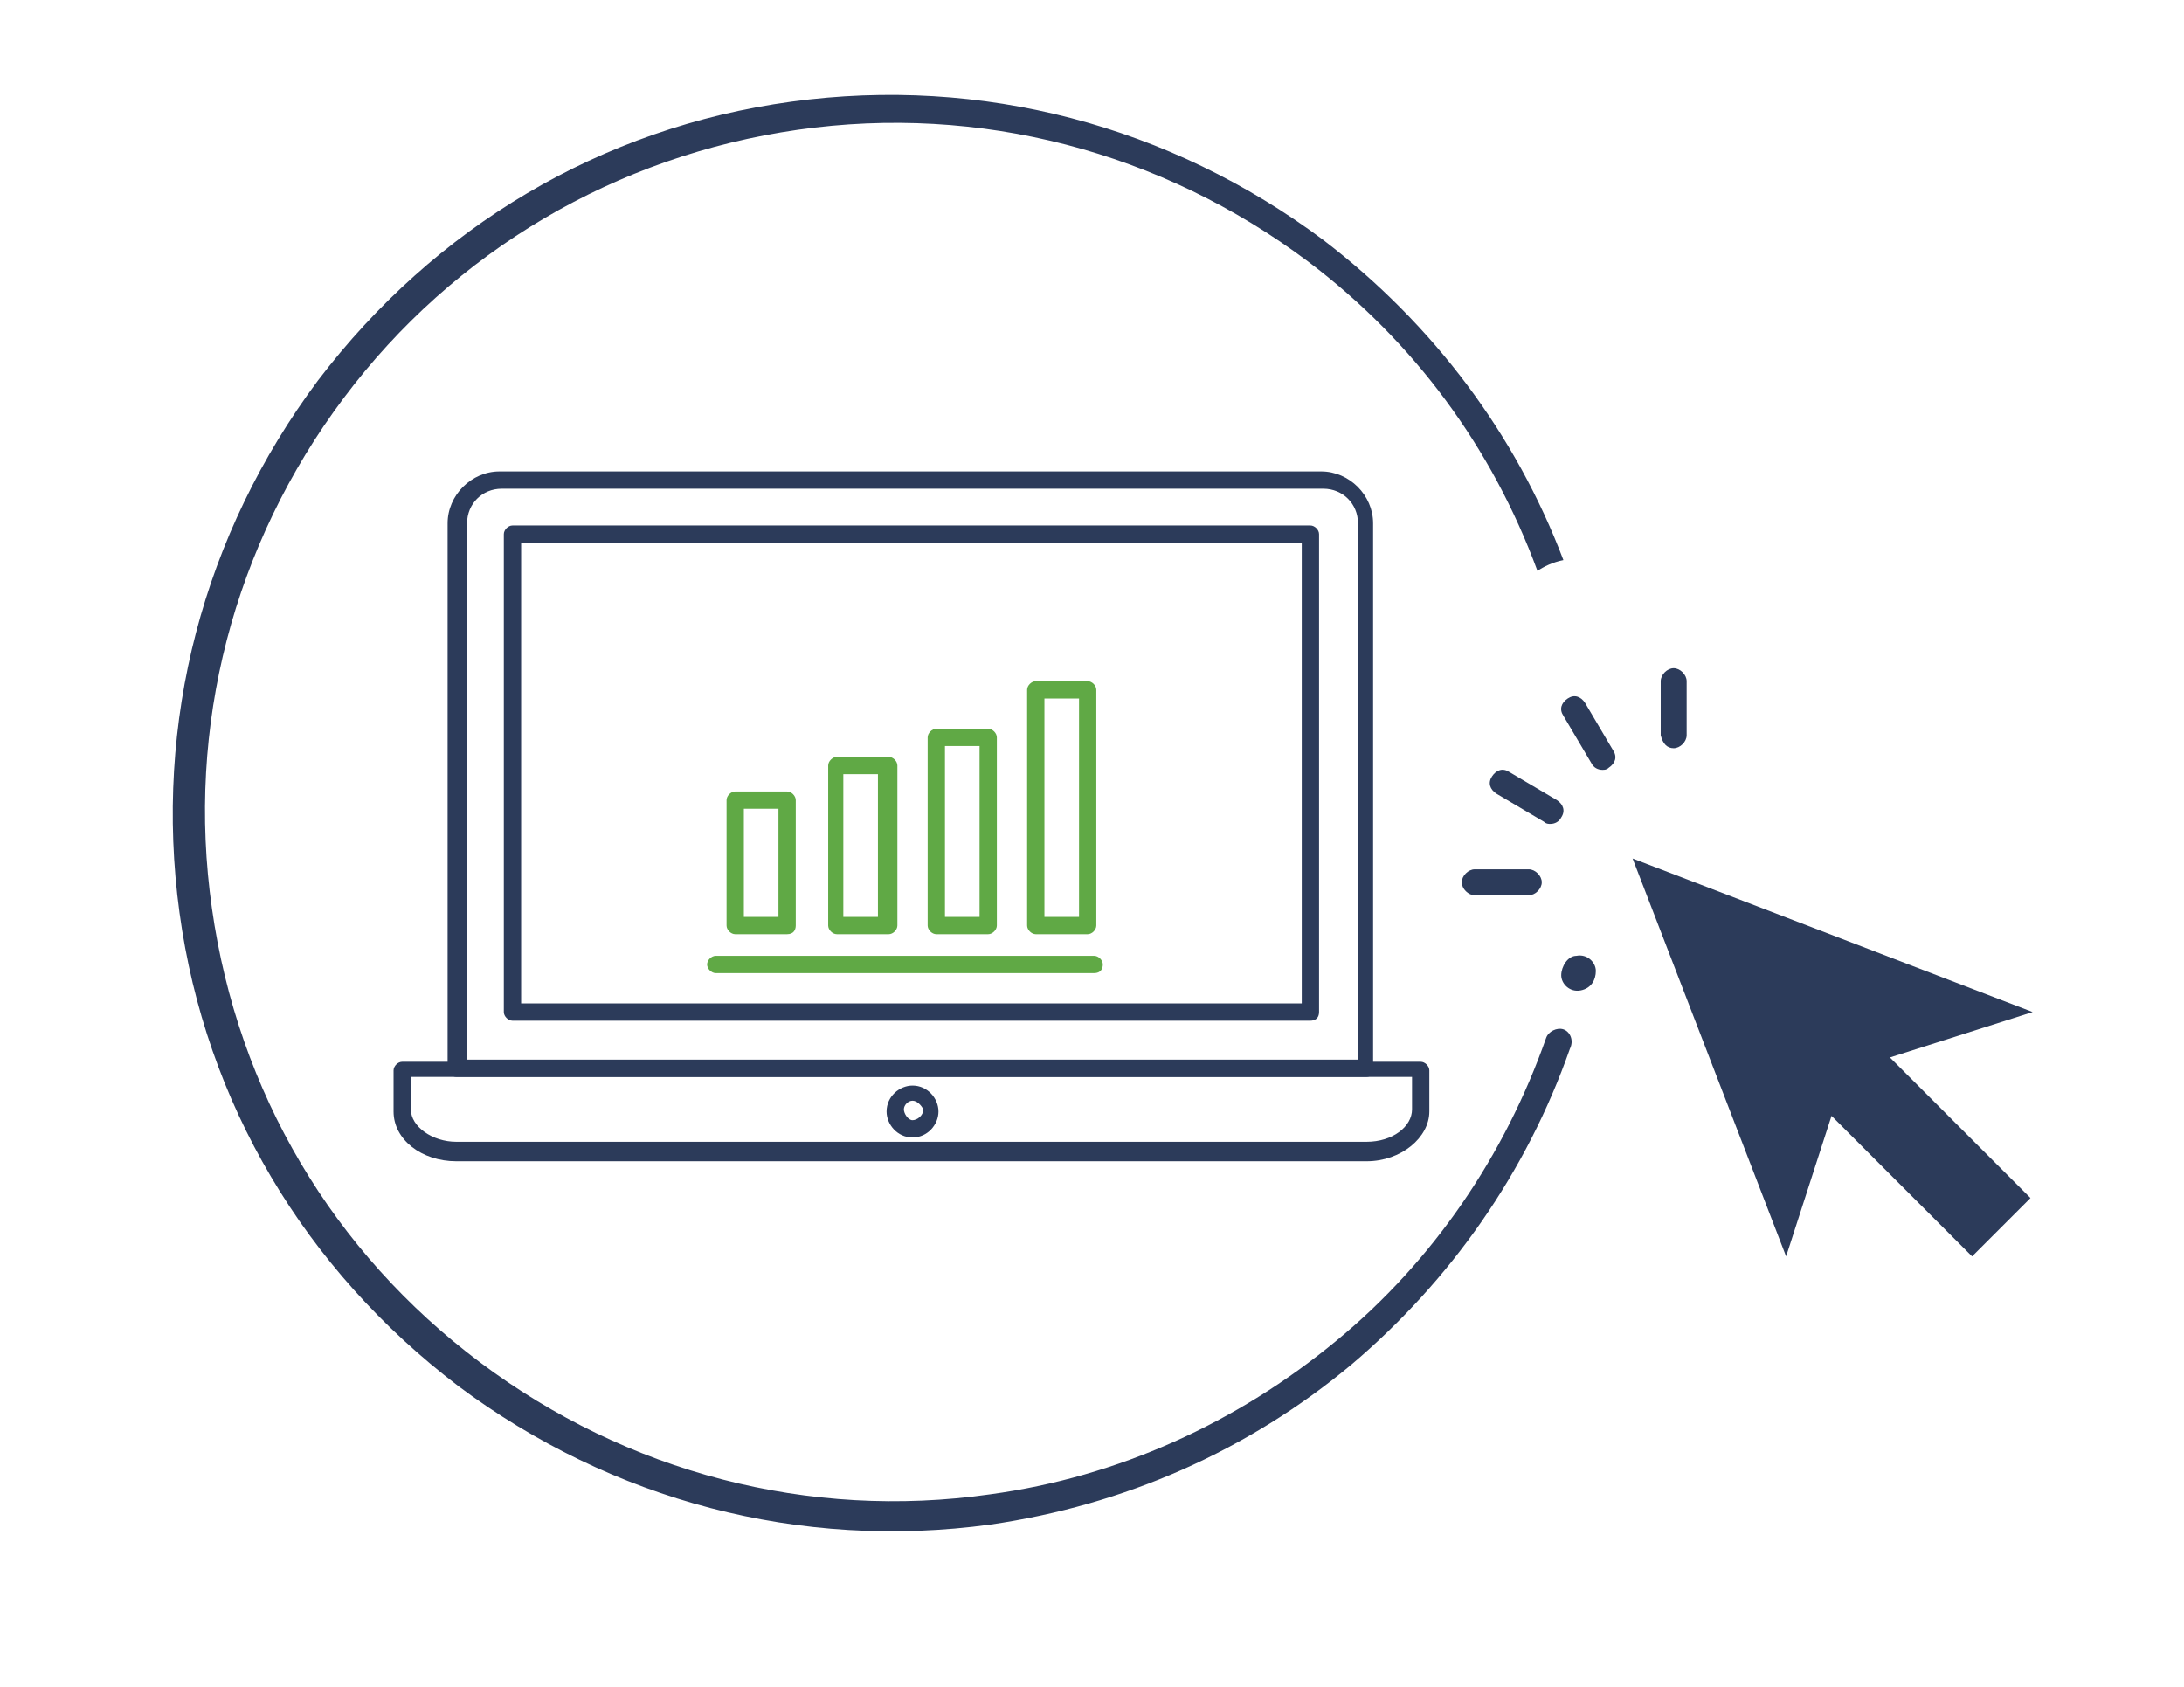 <?xml version="1.0" encoding="utf-8"?>
<!-- Generator: Adobe Illustrator 24.1.2, SVG Export Plug-In . SVG Version: 6.00 Build 0)  -->
<svg version="1.1" id="Capa_1" xmlns="http://www.w3.org/2000/svg" xmlns:xlink="http://www.w3.org/1999/xlink" x="0px" y="0px"
	 viewBox="0 0 101 78" style="enable-background:new 0 0 101 78;" xml:space="preserve">
<style type="text/css">
	.st0{fill:#F2F2F2;}
	.st1{fill:none;stroke:#000000;stroke-width:2;stroke-miterlimit:10;}
	.st2{fill:#FFFFFF;}
	.st3{fill:none;stroke:url(#SVGID_1_);stroke-miterlimit:10;}
	.st4{fill:none;stroke:url(#SVGID_2_);stroke-miterlimit:10;}
	.st5{fill:#27348B;}
	.st6{fill:#5FAA44;}
	.st7{fill:url(#SVGID_3_);}
	.st8{fill:url(#SVGID_4_);}
	.st9{fill:url(#SVGID_5_);}
	.st10{fill:url(#SVGID_6_);}
	.st11{fill:url(#SVGID_7_);}
	.st12{fill:url(#SVGID_8_);}
	.st13{fill:url(#SVGID_9_);}
	.st14{fill:url(#SVGID_10_);}
	.st15{fill:url(#SVGID_11_);}
	.st16{fill:url(#SVGID_12_);}
	.st17{fill:url(#SVGID_13_);}
	.st18{fill:url(#SVGID_14_);}
	.st19{fill:url(#SVGID_15_);}
	.st20{fill:url(#SVGID_16_);}
	.st21{fill:url(#SVGID_17_);}
	.st22{fill:url(#SVGID_18_);}
	.st23{fill:url(#SVGID_19_);}
	.st24{fill:url(#SVGID_20_);}
	.st25{fill:url(#SVGID_21_);}
	.st26{fill:url(#SVGID_22_);}
	.st27{fill:url(#SVGID_23_);}
	.st28{fill:url(#SVGID_24_);}
	.st29{fill:url(#SVGID_25_);}
	.st30{fill:#442680;}
	.st31{fill:none;stroke:#5FA744;stroke-width:7;stroke-linecap:round;stroke-miterlimit:10;}
	.st32{fill:#5FA744;}
	.st33{fill:#2C3B5A;}
	.st34{fill:url(#SVGID_26_);}
	.st35{fill:#BDD0FB;}
	.st36{opacity:0.62;fill:#FFFFFF;}
	.st37{fill:#DCE5FE;}
	.st38{fill:url(#SVGID_27_);}
	.st39{fill:url(#SVGID_28_);}
	.st40{fill:url(#SVGID_29_);}
	.st41{fill:#91B3FA;}
	.st42{fill:url(#SVGID_30_);}
	.st43{fill:#4B8234;}
	.st44{opacity:0.74;}
	.st45{opacity:0.65;}
	.st46{opacity:0.78;}
	.st47{fill:url(#SVGID_31_);}
	.st48{fill:url(#SVGID_32_);}
	.st49{fill:url(#SVGID_33_);}
	.st50{fill:url(#SVGID_34_);}
	.st51{fill:url(#SVGID_35_);}
	.st52{fill:url(#SVGID_36_);}
	.st53{fill:url(#SVGID_37_);}
	.st54{fill:url(#SVGID_38_);}
	.st55{fill:url(#SVGID_39_);}
	.st56{fill:url(#SVGID_40_);}
	.st57{fill:url(#SVGID_41_);}
	.st58{fill:url(#SVGID_42_);}
	.st59{fill:url(#SVGID_43_);}
	.st60{fill:url(#SVGID_44_);}
	.st61{fill:#F0F0F0;}
	.st62{clip-path:url(#SVGID_46_);}
	.st63{opacity:0.67;fill:#FFFFFF;}
	.st64{fill:url(#SVGID_47_);}
	.st65{fill:url(#SVGID_48_);}
	.st66{fill:url(#SVGID_49_);}
	.st67{fill:url(#SVGID_50_);}
	.st68{fill:url(#SVGID_51_);}
	.st69{fill:url(#SVGID_52_);}
	.st70{fill:url(#SVGID_53_);}
	.st71{fill:url(#SVGID_54_);}
	.st72{fill:url(#SVGID_55_);}
	.st73{fill:url(#SVGID_56_);}
	.st74{fill:url(#SVGID_57_);}
	.st75{fill:url(#SVGID_58_);}
	.st76{fill:url(#SVGID_59_);}
	.st77{fill:url(#SVGID_60_);}
	.st78{opacity:0.81;}
	.st79{opacity:0.88;}
	.st80{opacity:0.8;}
	.st81{fill:url(#SVGID_61_);}
	.st82{fill:url(#SVGID_62_);}
	.st83{fill:url(#SVGID_63_);}
	.st84{fill:url(#SVGID_64_);}
	.st85{fill:url(#SVGID_65_);}
	.st86{fill:url(#SVGID_66_);}
	.st87{fill:url(#SVGID_67_);}
	.st88{fill:url(#SVGID_68_);}
	.st89{fill:url(#SVGID_69_);}
	.st90{fill:url(#SVGID_70_);}
	.st91{fill:url(#SVGID_71_);}
	.st92{fill:url(#SVGID_72_);}
	.st93{fill:url(#SVGID_73_);}
	.st94{fill:url(#SVGID_74_);}
	.st95{fill:url(#SVGID_75_);}
	.st96{fill:url(#SVGID_76_);}
	.st97{fill:url(#SVGID_77_);}
	.st98{fill:url(#SVGID_78_);}
	.st99{fill:url(#SVGID_79_);}
	.st100{fill:#7D97F4;}
	.st101{fill:url(#SVGID_80_);}
	.st102{fill:url(#SVGID_81_);}
	.st103{fill:url(#SVGID_82_);}
	.st104{fill:url(#SVGID_83_);}
	.st105{fill:url(#SVGID_84_);}
	.st106{fill:url(#SVGID_85_);}
	.st107{fill:url(#SVGID_86_);}
	.st108{fill:url(#SVGID_87_);}
	.st109{fill:url(#SVGID_88_);}
	.st110{fill:url(#SVGID_89_);}
	.st111{fill:url(#SVGID_90_);}
	.st112{fill:url(#SVGID_91_);}
	.st113{fill:url(#SVGID_92_);}
	.st114{fill:url(#SVGID_93_);}
	.st115{fill:url(#SVGID_94_);}
	.st116{fill:url(#SVGID_95_);}
	.st117{fill:url(#SVGID_96_);}
	.st118{fill:url(#SVGID_97_);}
	.st119{fill:url(#SVGID_98_);}
	.st120{fill:url(#SVGID_99_);}
	.st121{fill:url(#SVGID_100_);}
	.st122{fill:url(#SVGID_101_);}
	.st123{fill:url(#SVGID_102_);}
	.st124{fill:url(#SVGID_103_);}
	.st125{fill:url(#SVGID_104_);}
	.st126{fill:url(#SVGID_105_);}
	.st127{fill:url(#SVGID_106_);}
	.st128{fill:url(#SVGID_107_);}
	.st129{fill:url(#SVGID_108_);}
	.st130{fill:url(#SVGID_109_);}
	.st131{fill:url(#SVGID_110_);}
	.st132{fill:url(#SVGID_111_);}
	.st133{fill:url(#SVGID_112_);}
	.st134{fill:url(#SVGID_113_);}
	.st135{fill:url(#SVGID_114_);}
	.st136{fill:url(#SVGID_115_);}
	.st137{fill:url(#SVGID_116_);}
	.st138{fill:url(#SVGID_117_);}
	.st139{fill:url(#SVGID_118_);}
	.st140{fill:url(#SVGID_119_);}
	.st141{opacity:0.6;fill:#FFFFFF;}
	.st142{opacity:0.78;fill:#FFFFFF;}
	.st143{fill:url(#SVGID_120_);}
	.st144{fill:url(#SVGID_121_);}
	.st145{fill:url(#SVGID_122_);}
	.st146{fill:url(#SVGID_123_);}
	.st147{fill:url(#SVGID_124_);}
	.st148{fill:url(#SVGID_125_);}
	.st149{fill:url(#SVGID_126_);}
	.st150{fill:url(#SVGID_127_);}
	.st151{fill:url(#SVGID_128_);}
	.st152{fill:url(#SVGID_129_);}
	.st153{fill:url(#SVGID_130_);}
	.st154{fill:url(#SVGID_131_);}
	.st155{fill:url(#SVGID_132_);}
	.st156{fill:url(#SVGID_133_);}
	.st157{fill:url(#SVGID_134_);}
	.st158{fill:url(#SVGID_135_);}
	.st159{fill:url(#SVGID_136_);}
	.st160{fill:url(#SVGID_137_);}
	.st161{fill:url(#SVGID_138_);}
	.st162{fill:url(#SVGID_139_);}
	.st163{fill:url(#SVGID_140_);}
	.st164{fill:url(#SVGID_141_);}
	.st165{fill:url(#SVGID_142_);}
	.st166{fill:url(#SVGID_143_);}
	.st167{fill:url(#SVGID_144_);}
	.st168{fill:url(#SVGID_145_);}
	.st169{fill:url(#SVGID_146_);}
	.st170{fill:url(#SVGID_147_);}
	.st171{fill:url(#SVGID_148_);}
	.st172{fill:url(#SVGID_149_);}
	.st173{fill:url(#SVGID_150_);}
	.st174{fill:url(#SVGID_151_);}
	.st175{fill:url(#SVGID_152_);}
	.st176{fill:url(#SVGID_153_);}
	.st177{fill:url(#SVGID_154_);}
	.st178{fill:url(#SVGID_155_);}
	.st179{fill:url(#SVGID_156_);}
	.st180{fill:url(#SVGID_157_);}
	.st181{fill:url(#SVGID_158_);}
	.st182{fill:url(#SVGID_159_);}
	.st183{fill:url(#SVGID_160_);}
	.st184{fill:url(#SVGID_161_);}
	.st185{fill:url(#SVGID_162_);}
	.st186{fill:url(#SVGID_163_);}
	.st187{fill:url(#SVGID_164_);}
	.st188{fill:url(#SVGID_165_);}
	.st189{fill:url(#SVGID_166_);}
	.st190{fill:url(#SVGID_167_);}
	.st191{fill:url(#SVGID_168_);}
	.st192{fill:url(#SVGID_169_);}
	.st193{fill:url(#SVGID_170_);}
	.st194{fill:url(#SVGID_171_);}
	.st195{fill:url(#SVGID_172_);}
	.st196{fill:url(#SVGID_173_);}
	.st197{fill:url(#SVGID_174_);}
	.st198{fill:url(#SVGID_175_);}
	.st199{fill:url(#SVGID_176_);}
	.st200{fill:url(#SVGID_177_);}
	.st201{fill:url(#SVGID_178_);}
	.st202{fill:url(#SVGID_179_);}
	.st203{fill:url(#SVGID_180_);}
	.st204{fill:url(#SVGID_181_);}
	.st205{fill:url(#SVGID_182_);}
	.st206{fill:url(#SVGID_183_);}
	.st207{fill:url(#SVGID_184_);}
	.st208{fill:url(#SVGID_185_);}
	.st209{fill:url(#SVGID_186_);}
	.st210{fill:url(#SVGID_187_);}
	.st211{fill:url(#SVGID_188_);}
	.st212{fill:url(#SVGID_189_);}
	.st213{fill:url(#SVGID_190_);}
	.st214{fill:url(#SVGID_191_);}
	.st215{fill:url(#SVGID_192_);}
	.st216{opacity:0.87;fill:#FFFFFF;}
	.st217{fill:url(#SVGID_193_);}
	.st218{fill:url(#SVGID_194_);}
	.st219{fill:url(#SVGID_195_);}
	.st220{fill:url(#SVGID_196_);}
	.st221{fill:url(#SVGID_197_);}
	.st222{fill:url(#SVGID_198_);}
	.st223{fill:url(#SVGID_199_);}
	.st224{fill:url(#SVGID_200_);}
	.st225{fill:url(#SVGID_201_);}
	.st226{fill:url(#SVGID_202_);}
	.st227{fill:url(#SVGID_203_);}
	.st228{fill:url(#SVGID_204_);}
	.st229{fill:url(#SVGID_205_);}
	.st230{fill:url(#SVGID_206_);}
	.st231{fill:url(#SVGID_207_);}
	.st232{fill:url(#SVGID_208_);}
	.st233{fill:url(#SVGID_209_);}
	.st234{fill:url(#SVGID_210_);}
	.st235{fill:url(#SVGID_211_);}
	.st236{fill:url(#SVGID_212_);}
	.st237{fill:url(#SVGID_213_);}
	.st238{fill:url(#SVGID_214_);}
	.st239{fill:url(#SVGID_215_);}
	.st240{fill:url(#SVGID_216_);}
	.st241{fill:url(#SVGID_217_);}
	.st242{fill:url(#SVGID_218_);}
	.st243{fill:url(#SVGID_219_);}
	.st244{fill:url(#SVGID_220_);}
	.st245{fill:url(#SVGID_221_);}
	.st246{fill:url(#SVGID_222_);}
	.st247{fill:url(#SVGID_223_);}
	.st248{fill:url(#SVGID_224_);}
	.st249{fill:url(#SVGID_225_);}
	.st250{fill:url(#SVGID_226_);}
	.st251{fill:url(#SVGID_227_);}
	.st252{fill:url(#SVGID_228_);}
	.st253{fill:url(#SVGID_229_);}
	.st254{fill:url(#SVGID_230_);}
	.st255{fill:url(#SVGID_231_);}
	.st256{fill:url(#SVGID_232_);}
	.st257{fill:url(#SVGID_233_);}
	.st258{fill:url(#SVGID_234_);}
	.st259{fill:url(#SVGID_235_);}
	.st260{fill:url(#SVGID_236_);}
	.st261{fill:url(#SVGID_237_);}
	.st262{fill:url(#SVGID_238_);}
	.st263{fill:url(#SVGID_239_);}
	.st264{fill:url(#SVGID_240_);}
	.st265{fill:url(#SVGID_241_);}
	.st266{fill:url(#SVGID_242_);}
	.st267{fill:url(#SVGID_243_);}
	.st268{fill:url(#SVGID_244_);}
	.st269{fill:url(#SVGID_245_);}
	.st270{fill:url(#SVGID_246_);}
	.st271{fill:url(#SVGID_247_);}
	.st272{opacity:0.57;fill:#FFFFFF;}
	.st273{opacity:0.57;}
	.st274{fill:url(#SVGID_248_);}
	.st275{opacity:0.2;fill:#FFFFFF;}
	.st276{fill:url(#SVGID_249_);}
	.st277{fill:url(#SVGID_250_);}
	.st278{fill:url(#SVGID_251_);}
	.st279{fill:#60A945;}
	.st280{fill:url(#SVGID_252_);}
	.st281{fill:url(#SVGID_253_);}
	.st282{fill:url(#SVGID_254_);}
	.st283{fill:url(#SVGID_255_);}
	.st284{fill:url(#SVGID_256_);}
	.st285{fill:url(#SVGID_257_);}
	.st286{fill:url(#SVGID_258_);}
	.st287{opacity:0.63;fill:url(#SVGID_259_);}
	.st288{opacity:0.63;fill:url(#SVGID_260_);}
	.st289{opacity:0.63;fill:url(#SVGID_261_);}
	.st290{opacity:0.74;fill:#FFFFFF;}
	.st291{fill:url(#SVGID_262_);}
	.st292{fill:url(#SVGID_263_);}
	.st293{fill:url(#SVGID_264_);}
	.st294{fill:url(#SVGID_265_);}
	.st295{fill:url(#SVGID_266_);}
	.st296{fill:url(#SVGID_267_);}
	.st297{fill:url(#SVGID_268_);}
	.st298{fill:url(#SVGID_269_);}
	.st299{fill:url(#SVGID_270_);}
	.st300{fill:url(#SVGID_271_);}
	.st301{fill:url(#SVGID_272_);}
	.st302{fill:url(#SVGID_273_);}
	.st303{fill:url(#SVGID_274_);}
	.st304{fill:url(#SVGID_275_);}
	.st305{fill:url(#SVGID_276_);}
	.st306{fill:url(#SVGID_277_);}
	.st307{fill:url(#SVGID_278_);}
	.st308{fill:url(#SVGID_279_);}
	.st309{fill:url(#SVGID_280_);}
	.st310{fill:url(#SVGID_281_);}
	.st311{fill:url(#SVGID_282_);}
	.st312{fill:url(#SVGID_283_);}
	.st313{fill:url(#SVGID_284_);}
	.st314{fill:url(#SVGID_285_);}
	.st315{fill:url(#SVGID_286_);}
	.st316{fill:url(#SVGID_287_);}
	.st317{fill:url(#SVGID_288_);}
	.st318{fill:url(#SVGID_289_);}
	.st319{fill:url(#SVGID_290_);}
	.st320{fill:url(#SVGID_291_);}
	.st321{fill:url(#SVGID_292_);}
	.st322{fill:url(#SVGID_293_);}
	.st323{fill:url(#SVGID_294_);}
	.st324{fill:url(#SVGID_295_);}
	.st325{fill:url(#SVGID_296_);}
	.st326{fill:url(#SVGID_297_);}
	.st327{fill:url(#SVGID_298_);}
	.st328{fill:url(#SVGID_299_);}
	.st329{fill:url(#SVGID_300_);}
	.st330{fill:url(#SVGID_301_);}
	.st331{fill:url(#SVGID_302_);}
	.st332{fill:url(#SVGID_303_);}
	.st333{fill:url(#SVGID_304_);}
	.st334{fill:#4E8438;}
	.st335{fill:url(#SVGID_305_);}
	.st336{fill:url(#SVGID_306_);}
	.st337{fill:url(#SVGID_307_);}
	.st338{fill:url(#SVGID_308_);}
	.st339{fill:url(#SVGID_309_);}
	.st340{fill:url(#SVGID_310_);}
	.st341{fill:url(#SVGID_311_);}
	.st342{fill:url(#SVGID_312_);}
	.st343{fill:url(#SVGID_313_);}
	.st344{fill:url(#SVGID_314_);}
	.st345{fill:url(#SVGID_315_);}
	.st346{fill:url(#SVGID_316_);}
	.st347{fill:url(#SVGID_317_);}
	.st348{fill:url(#SVGID_318_);}
	.st349{clip-path:url(#SVGID_320_);}
	.st350{fill:url(#SVGID_321_);}
	.st351{fill:url(#SVGID_322_);}
	.st352{fill:url(#SVGID_323_);}
	.st353{fill:url(#SVGID_324_);}
	.st354{fill:url(#SVGID_325_);}
	.st355{fill:url(#SVGID_326_);}
	.st356{fill:url(#SVGID_327_);}
	.st357{fill:url(#SVGID_328_);}
	.st358{fill:url(#SVGID_329_);}
	.st359{fill:url(#SVGID_330_);}
	.st360{fill:url(#SVGID_331_);}
	.st361{fill:url(#SVGID_332_);}
	.st362{fill:url(#SVGID_333_);}
	.st363{fill:url(#SVGID_334_);}
	.st364{fill:url(#SVGID_335_);}
	.st365{fill:url(#SVGID_336_);}
	.st366{opacity:0.6;}
	.st367{fill:url(#SVGID_337_);}
	.st368{fill:url(#SVGID_338_);}
	.st369{fill:url(#SVGID_339_);}
	.st370{fill:url(#SVGID_340_);}
	.st371{fill:url(#SVGID_341_);}
	.st372{opacity:0.5;fill:#FFFFFF;}
	.st373{fill:url(#SVGID_342_);}
	.st374{fill:url(#SVGID_343_);}
	.st375{fill:url(#SVGID_344_);}
	.st376{fill:url(#SVGID_345_);}
	.st377{fill:url(#SVGID_346_);}
	.st378{fill:url(#SVGID_347_);}
	.st379{fill:url(#SVGID_348_);}
	.st380{fill:url(#SVGID_349_);}
	.st381{fill:url(#SVGID_350_);}
	.st382{fill:url(#SVGID_351_);}
	.st383{fill:url(#SVGID_352_);}
	.st384{fill:url(#SVGID_353_);}
	.st385{fill:url(#SVGID_354_);}
	.st386{fill:url(#SVGID_355_);}
	.st387{fill:url(#SVGID_356_);}
	.st388{fill:url(#SVGID_357_);}
	.st389{fill:url(#SVGID_358_);}
	.st390{fill:url(#SVGID_359_);}
	.st391{fill:url(#SVGID_360_);}
	.st392{fill:url(#SVGID_361_);}
	.st393{fill:url(#SVGID_362_);}
	.st394{fill:url(#SVGID_363_);}
	.st395{fill:url(#SVGID_364_);}
	.st396{fill:url(#SVGID_365_);}
	.st397{fill:url(#SVGID_366_);}
	.st398{fill:url(#SVGID_367_);}
	.st399{fill:url(#SVGID_368_);}
	.st400{fill:url(#SVGID_369_);}
	.st401{fill:url(#SVGID_370_);}
	.st402{opacity:0.53;fill:#FFFFFF;}
	.st403{fill:url(#SVGID_371_);}
	.st404{fill:url(#SVGID_372_);}
	.st405{fill:url(#SVGID_373_);}
	.st406{fill:url(#SVGID_374_);}
	.st407{fill:url(#SVGID_375_);}
	.st408{fill:url(#SVGID_376_);}
	.st409{fill:url(#SVGID_377_);}
	.st410{fill:url(#SVGID_378_);}
	.st411{fill:url(#SVGID_379_);}
	.st412{fill:url(#SVGID_380_);}
	.st413{fill:url(#SVGID_381_);}
	.st414{fill:url(#SVGID_382_);}
	.st415{fill:url(#SVGID_383_);}
	.st416{fill:url(#SVGID_384_);}
	.st417{fill:url(#SVGID_385_);}
	.st418{opacity:0.3;}
	.st419{opacity:0.7;fill:#FFFFFF;}
	.st420{fill:url(#SVGID_386_);}
	.st421{fill:url(#SVGID_387_);}
	.st422{fill:url(#SVGID_388_);}
	.st423{fill:url(#SVGID_389_);}
	.st424{fill:url(#SVGID_390_);}
	.st425{fill:url(#SVGID_391_);}
	.st426{fill:url(#SVGID_392_);}
	.st427{fill:url(#SVGID_393_);}
	.st428{fill:url(#SVGID_394_);}
	.st429{fill:url(#SVGID_395_);}
	.st430{fill:url(#SVGID_396_);}
	.st431{fill:url(#SVGID_397_);}
	.st432{fill:url(#SVGID_398_);}
	.st433{fill:url(#SVGID_399_);}
	.st434{fill:url(#SVGID_400_);}
	.st435{fill:url(#SVGID_401_);}
	.st436{fill:url(#SVGID_402_);}
	.st437{fill:url(#SVGID_403_);}
	.st438{fill:url(#SVGID_404_);}
	.st439{fill:url(#SVGID_405_);}
	.st440{fill:url(#SVGID_406_);}
	.st441{clip-path:url(#SVGID_408_);}
	.st442{fill:url(#SVGID_409_);}
	.st443{fill:url(#SVGID_410_);}
	.st444{fill:url(#SVGID_411_);}
	.st445{fill:url(#SVGID_412_);}
	.st446{fill:url(#SVGID_413_);}
	.st447{clip-path:url(#SVGID_415_);}
	.st448{fill:url(#SVGID_416_);}
	.st449{fill:url(#SVGID_417_);}
	.st450{fill:url(#SVGID_418_);}
	.st451{fill:url(#SVGID_419_);}
	.st452{fill:url(#SVGID_420_);}
	.st453{fill:url(#SVGID_421_);}
	.st454{fill:url(#SVGID_422_);}
	.st455{fill:url(#SVGID_423_);}
	.st456{fill:url(#SVGID_424_);}
	.st457{clip-path:url(#SVGID_426_);}
	.st458{fill:url(#SVGID_427_);}
	.st459{fill:url(#SVGID_428_);}
	.st460{fill:url(#SVGID_429_);}
	.st461{fill:url(#SVGID_430_);}
	.st462{fill:url(#SVGID_431_);}
	.st463{fill:url(#SVGID_432_);}
	.st464{fill:url(#SVGID_433_);}
	.st465{fill:url(#SVGID_434_);}
	.st466{fill:url(#SVGID_435_);}
	.st467{clip-path:url(#SVGID_437_);}
	.st468{fill:url(#SVGID_438_);}
	.st469{fill:url(#SVGID_439_);}
	.st470{fill:url(#SVGID_440_);}
	.st471{fill:url(#SVGID_441_);}
	.st472{fill:url(#SVGID_442_);}
	.st473{fill:url(#SVGID_443_);}
	.st474{fill:url(#SVGID_444_);}
	.st475{fill:url(#SVGID_445_);}
	.st476{fill:url(#SVGID_446_);}
	.st477{fill:url(#SVGID_447_);}
	.st478{fill:url(#SVGID_448_);}
	.st479{fill:url(#SVGID_449_);}
	.st480{fill:url(#SVGID_450_);}
	.st481{fill:url(#SVGID_451_);}
	.st482{fill:url(#SVGID_452_);}
	.st483{fill:url(#SVGID_453_);}
	.st484{fill:url(#SVGID_454_);}
	.st485{fill:url(#SVGID_455_);}
	.st486{fill:url(#SVGID_456_);}
	.st487{fill:url(#SVGID_457_);}
	.st488{fill:url(#SVGID_458_);}
	.st489{fill:url(#SVGID_459_);}
	.st490{fill:url(#SVGID_460_);}
	.st491{fill:url(#SVGID_461_);}
	.st492{fill:url(#SVGID_462_);}
	.st493{fill:url(#SVGID_463_);}
	.st494{fill:url(#SVGID_464_);}
	.st495{fill:url(#SVGID_465_);}
	.st496{clip-path:url(#SVGID_467_);}
	.st497{fill:url(#SVGID_468_);}
	.st498{fill:url(#SVGID_469_);}
	.st499{fill:url(#SVGID_470_);}
	.st500{fill:url(#SVGID_471_);}
	.st501{fill:url(#SVGID_472_);}
	.st502{fill:url(#SVGID_473_);}
	.st503{fill:url(#SVGID_474_);}
	.st504{fill:url(#SVGID_475_);}
	.st505{clip-path:url(#SVGID_477_);}
	.st506{fill:url(#SVGID_478_);}
	.st507{fill:url(#SVGID_479_);}
	.st508{fill:url(#SVGID_480_);}
	.st509{fill:url(#SVGID_481_);}
	.st510{fill:url(#SVGID_482_);}
	.st511{fill:url(#SVGID_483_);}
	.st512{fill:url(#SVGID_484_);}
	.st513{fill:url(#SVGID_485_);}
	.st514{fill:url(#SVGID_486_);}
	.st515{fill:url(#SVGID_487_);}
	.st516{fill:url(#SVGID_488_);}
	.st517{clip-path:url(#SVGID_490_);}
	.st518{fill:url(#SVGID_491_);}
	.st519{fill:url(#SVGID_492_);}
	.st520{fill:url(#SVGID_493_);}
	.st521{fill:url(#SVGID_494_);}
	.st522{fill:url(#SVGID_495_);}
	.st523{fill:url(#SVGID_496_);}
	.st524{fill:url(#SVGID_497_);}
	.st525{fill:url(#SVGID_498_);}
	.st526{fill:url(#SVGID_499_);}
	.st527{fill:url(#SVGID_500_);}
	.st528{opacity:0.3;fill:#FFFFFF;}
	.st529{opacity:0.65;fill:#FFFFFF;}
	.st530{fill:url(#SVGID_501_);}
	.st531{fill:url(#SVGID_502_);}
	.st532{fill:url(#SVGID_503_);}
	.st533{fill:url(#SVGID_504_);}
	.st534{fill:url(#SVGID_505_);}
	.st535{fill:url(#SVGID_506_);}
	.st536{fill:url(#SVGID_507_);}
	.st537{fill:url(#SVGID_508_);}
	.st538{fill:url(#SVGID_509_);}
	.st539{fill:url(#SVGID_510_);}
	.st540{fill:url(#SVGID_511_);}
	.st541{fill:url(#SVGID_512_);}
	.st542{fill:url(#SVGID_513_);}
	.st543{fill:url(#SVGID_514_);}
	.st544{fill:url(#SVGID_515_);}
	.st545{fill:url(#SVGID_516_);}
	.st546{fill:url(#SVGID_517_);}
	.st547{fill:url(#SVGID_518_);}
	.st548{fill:#538E3A;}
	.st549{fill:url(#SVGID_519_);}
	.st550{fill:url(#SVGID_520_);}
	.st551{fill:url(#SVGID_521_);}
	.st552{fill:url(#SVGID_522_);}
	.st553{fill:#447230;}
	.st554{fill:url(#SVGID_523_);}
	.st555{fill:url(#SVGID_524_);}
	.st556{fill:url(#SVGID_525_);}
	.st557{fill:url(#SVGID_526_);}
	.st558{fill:url(#SVGID_527_);}
	.st559{fill:url(#SVGID_528_);}
	.st560{fill:url(#SVGID_529_);}
	.st561{fill:url(#SVGID_530_);}
	.st562{fill:url(#SVGID_531_);}
	.st563{fill:url(#SVGID_532_);}
	.st564{fill:url(#SVGID_533_);}
	.st565{fill:url(#SVGID_534_);}
	.st566{fill:url(#SVGID_535_);}
	.st567{fill:url(#SVGID_536_);}
	.st568{fill:url(#SVGID_537_);}
	.st569{fill:url(#SVGID_538_);}
	.st570{fill:url(#SVGID_539_);}
	.st571{fill:url(#SVGID_540_);}
	.st572{fill:url(#SVGID_541_);}
	.st573{fill:url(#SVGID_542_);}
	.st574{fill:url(#SVGID_543_);}
	.st575{fill:url(#SVGID_544_);}
	.st576{fill:url(#SVGID_545_);}
	.st577{fill:url(#SVGID_546_);}
	.st578{fill:url(#SVGID_547_);}
	.st579{fill:url(#SVGID_548_);}
	.st580{fill:url(#SVGID_549_);}
	.st581{fill:url(#SVGID_550_);}
	.st582{fill:url(#SVGID_551_);}
	.st583{fill:url(#SVGID_552_);}
	.st584{fill:url(#SVGID_553_);}
	.st585{fill:url(#SVGID_554_);}
	.st586{fill:url(#SVGID_555_);}
	.st587{fill:url(#SVGID_556_);}
	.st588{fill:url(#SVGID_557_);}
	.st589{fill:url(#SVGID_558_);}
	.st590{fill:url(#SVGID_559_);}
	.st591{fill:url(#SVGID_560_);}
	.st592{fill:url(#SVGID_561_);}
	.st593{fill:url(#SVGID_562_);}
	.st594{fill:url(#SVGID_563_);}
	.st595{fill:url(#SVGID_564_);}
	.st596{fill:url(#SVGID_565_);}
	.st597{fill:url(#SVGID_566_);}
	.st598{fill:url(#SVGID_567_);}
	.st599{fill:url(#SVGID_568_);}
	.st600{fill:url(#SVGID_569_);}
	.st601{fill:url(#SVGID_570_);}
	.st602{fill:url(#SVGID_571_);}
	.st603{fill:url(#SVGID_572_);}
	.st604{fill:url(#SVGID_573_);}
	.st605{fill:url(#SVGID_574_);}
	.st606{fill:url(#SVGID_575_);}
	.st607{fill:url(#SVGID_576_);}
	.st608{fill:url(#SVGID_577_);}
	.st609{fill:url(#SVGID_578_);}
	.st610{fill:url(#SVGID_579_);}
	.st611{fill:url(#SVGID_580_);}
	.st612{fill:url(#SVGID_581_);}
	.st613{fill:#2C491E;}
	.st614{fill:#3D6D26;}
	.st615{clip-path:url(#SVGID_583_);fill:url(#SVGID_584_);}
	.st616{fill:url(#SVGID_585_);}
	.st617{fill:url(#SVGID_586_);}
	.st618{fill:url(#SVGID_587_);}
	.st619{fill:url(#SVGID_588_);}
	.st620{opacity:0.56;fill:#FFFFFF;}
	.st621{fill:url(#SVGID_589_);}
	.st622{opacity:0.68;}
	.st623{fill:url(#SVGID_590_);}
	.st624{fill:url(#SVGID_591_);}
	.st625{fill:url(#SVGID_592_);}
	.st626{fill:url(#SVGID_593_);}
	.st627{fill:url(#SVGID_594_);}
	.st628{fill:url(#SVGID_595_);}
	.st629{fill:url(#SVGID_596_);}
	.st630{fill:url(#SVGID_597_);}
	.st631{fill:url(#SVGID_598_);}
	.st632{fill:url(#SVGID_599_);}
	.st633{fill:url(#SVGID_600_);}
	.st634{fill:url(#SVGID_601_);}
	.st635{fill:url(#SVGID_602_);}
	.st636{fill:url(#SVGID_603_);}
	.st637{fill:url(#SVGID_604_);}
	.st638{fill:url(#SVGID_605_);}
	.st639{fill:url(#SVGID_606_);}
	.st640{fill:url(#SVGID_607_);}
	.st641{fill:url(#SVGID_608_);}
	.st642{fill:url(#SVGID_609_);}
	.st643{fill:url(#SVGID_610_);}
	.st644{fill:url(#SVGID_611_);}
	.st645{fill:url(#SVGID_612_);}
	.st646{fill:url(#SVGID_613_);}
	.st647{fill:url(#SVGID_614_);}
	.st648{fill:url(#SVGID_615_);}
	.st649{fill:url(#SVGID_616_);}
	.st650{fill:url(#SVGID_617_);}
	.st651{fill:url(#SVGID_618_);}
	.st652{fill:url(#SVGID_619_);}
	.st653{opacity:0.37;fill:#FFFFFF;}
	.st654{fill:url(#SVGID_620_);}
	.st655{fill:url(#SVGID_621_);}
	.st656{fill:url(#SVGID_622_);}
	.st657{fill:url(#SVGID_623_);}
	.st658{fill:url(#SVGID_624_);}
	.st659{fill:url(#SVGID_625_);}
	.st660{fill:url(#SVGID_626_);}
	.st661{opacity:0.37;fill:#60A945;}
	.st662{fill:url(#SVGID_627_);}
	.st663{fill:url(#SVGID_628_);}
	.st664{fill:url(#SVGID_629_);}
	.st665{fill:url(#SVGID_630_);}
	.st666{fill:url(#SVGID_631_);}
	.st667{fill:url(#SVGID_632_);}
	.st668{fill:url(#SVGID_633_);}
	.st669{fill:url(#SVGID_634_);}
	.st670{fill:url(#SVGID_635_);}
	.st671{fill:url(#SVGID_636_);}
	.st672{fill:url(#SVGID_637_);}
	.st673{fill:url(#SVGID_638_);}
	.st674{fill:url(#SVGID_639_);}
	.st675{fill:url(#SVGID_640_);}
	.st676{fill:url(#SVGID_641_);}
	.st677{fill:url(#SVGID_642_);}
	.st678{fill:url(#SVGID_643_);}
	.st679{fill:url(#SVGID_644_);}
	.st680{fill:url(#SVGID_645_);}
	.st681{fill:url(#SVGID_646_);}
	.st682{opacity:0.8;fill:#60A945;}
	.st683{opacity:0.8;fill:#FFFFFF;}
	.st684{fill:url(#SVGID_647_);}
	.st685{fill:url(#SVGID_648_);}
	.st686{fill:url(#SVGID_649_);}
	.st687{fill:url(#SVGID_650_);}
	.st688{fill:url(#SVGID_651_);}
	.st689{fill:url(#SVGID_652_);}
	.st690{fill:url(#SVGID_653_);}
	.st691{fill:url(#SVGID_654_);}
	.st692{fill:url(#SVGID_655_);}
	.st693{fill:url(#SVGID_656_);}
	.st694{fill:url(#SVGID_657_);}
	.st695{fill:url(#SVGID_658_);}
	.st696{fill:url(#SVGID_659_);}
	.st697{fill:url(#SVGID_660_);}
	.st698{fill:url(#SVGID_661_);}
	.st699{fill:url(#SVGID_662_);}
	.st700{fill:url(#SVGID_663_);}
	.st701{fill:url(#SVGID_664_);}
	.st702{fill:url(#SVGID_665_);}
	.st703{fill:url(#SVGID_666_);}
	.st704{fill:url(#SVGID_667_);}
	.st705{fill:url(#SVGID_668_);}
	.st706{fill:url(#SVGID_669_);}
	.st707{fill:url(#SVGID_670_);}
	.st708{fill:url(#SVGID_671_);}
	.st709{fill:url(#SVGID_672_);}
	.st710{fill:url(#SVGID_673_);}
	.st711{fill:url(#SVGID_674_);}
	.st712{fill:url(#SVGID_675_);}
	.st713{fill:url(#SVGID_676_);}
	.st714{fill:url(#SVGID_677_);}
	.st715{fill:url(#SVGID_678_);}
	.st716{fill:url(#SVGID_679_);}
	.st717{fill:url(#SVGID_680_);}
	.st718{fill:url(#SVGID_681_);}
	.st719{fill:url(#SVGID_682_);}
	.st720{fill:url(#SVGID_683_);}
	.st721{fill:url(#SVGID_684_);}
	.st722{fill:url(#SVGID_685_);}
	.st723{fill:url(#SVGID_686_);}
	.st724{fill:url(#SVGID_687_);}
	.st725{fill:url(#SVGID_688_);}
	.st726{fill:url(#SVGID_689_);}
	.st727{fill:url(#SVGID_690_);}
	.st728{fill:url(#SVGID_691_);}
	.st729{fill:url(#SVGID_692_);}
	.st730{fill:url(#SVGID_693_);}
	.st731{fill:url(#SVGID_694_);}
	.st732{fill:url(#SVGID_695_);}
	.st733{fill:url(#SVGID_696_);}
	.st734{fill:url(#SVGID_697_);}
	.st735{fill:url(#SVGID_698_);}
	.st736{fill:url(#SVGID_699_);}
	.st737{fill:url(#SVGID_700_);}
	.st738{fill:url(#SVGID_701_);}
	.st739{fill:url(#SVGID_702_);}
	.st740{fill:url(#SVGID_703_);}
	.st741{fill:url(#SVGID_704_);}
	.st742{fill:url(#SVGID_705_);}
	.st743{fill:url(#SVGID_706_);}
	.st744{fill:url(#SVGID_707_);}
	.st745{fill:url(#SVGID_708_);}
	.st746{fill:url(#SVGID_709_);}
	.st747{fill:url(#SVGID_710_);}
	.st748{fill:url(#SVGID_711_);}
	.st749{fill:url(#SVGID_712_);}
	.st750{fill:url(#SVGID_713_);}
	.st751{fill:url(#SVGID_714_);}
	.st752{fill:url(#SVGID_715_);}
	.st753{fill:url(#SVGID_716_);}
	.st754{fill:url(#SVGID_717_);}
	.st755{fill:url(#SVGID_718_);}
	.st756{fill:url(#SVGID_719_);}
	.st757{fill:url(#SVGID_720_);}
	.st758{fill:url(#SVGID_721_);}
	.st759{fill:url(#SVGID_722_);}
	.st760{fill:url(#SVGID_723_);}
	.st761{fill:url(#SVGID_724_);}
	.st762{fill:url(#SVGID_725_);}
	.st763{fill:url(#SVGID_726_);}
	.st764{fill:url(#SVGID_727_);}
	.st765{fill:url(#SVGID_728_);}
	.st766{fill:url(#SVGID_729_);}
	.st767{fill:url(#SVGID_730_);}
	.st768{fill:url(#SVGID_731_);}
	.st769{fill:url(#SVGID_732_);}
	.st770{fill:url(#SVGID_733_);}
	.st771{fill:url(#SVGID_734_);}
	.st772{fill:url(#SVGID_735_);}
	.st773{fill:url(#SVGID_736_);}
	.st774{fill:url(#SVGID_737_);}
	.st775{fill:url(#SVGID_738_);}
	.st776{fill:none;stroke:#124D7D;stroke-miterlimit:10;}
	.st777{fill:none;stroke:url(#SVGID_739_);stroke-miterlimit:10;}
	.st778{fill:none;stroke:url(#SVGID_740_);stroke-miterlimit:10;}
	.st779{fill:none;stroke:url(#SVGID_741_);stroke-miterlimit:10;}
	.st780{fill:none;stroke:url(#SVGID_742_);stroke-miterlimit:10;}
	.st781{fill:#FFB93E;}
	.st782{fill:#FFA412;}
	.st783{fill:#E2810E;}
	.st784{fill:#FFB27D;}
	.st785{fill:#ED975D;}
	.st786{fill:#2C3A64;}
	.st787{fill:#2B478B;}
	.st788{fill:#233862;}
	.st789{fill:#1E3D70;}
	.st790{fill:#2A4E96;}
	.st791{opacity:0.2;fill:#CBDDFF;}
	.st792{fill:#F9DDBF;}
	.st793{fill:#F1A34F;}
	.st794{fill:#E5C1A1;}
	.st795{opacity:0.5;fill:#E2810E;}
	.st796{fill:#ED985F;}
	.st797{fill:#507A30;}
	.st798{fill:#60973A;}
	.st799{fill:none;stroke:#566A84;stroke-miterlimit:10;}
	.st800{opacity:0.13;fill:none;stroke:#566A84;stroke-miterlimit:10;}
	.st801{fill:url(#SVGID_743_);}
	.st802{fill:url(#SVGID_744_);}
	.st803{fill:url(#SVGID_745_);}
	.st804{fill:url(#SVGID_746_);}
	.st805{opacity:0.72;fill:#FFFFFF;}
	.st806{fill:url(#SVGID_747_);}
	.st807{fill:url(#SVGID_748_);}
	.st808{fill:url(#SVGID_749_);}
	.st809{fill:url(#SVGID_750_);}
	.st810{fill:url(#SVGID_751_);}
	.st811{fill:url(#SVGID_752_);}
	.st812{fill:url(#SVGID_753_);}
	.st813{fill:url(#SVGID_754_);}
	.st814{fill:url(#SVGID_755_);}
	.st815{fill:url(#SVGID_756_);}
	.st816{fill:url(#SVGID_757_);}
	.st817{fill:url(#SVGID_758_);}
	.st818{fill:url(#SVGID_759_);}
	.st819{fill:url(#SVGID_760_);}
	.st820{fill:url(#SVGID_761_);}
	.st821{fill:url(#SVGID_762_);}
	.st822{opacity:0.58;fill:#FFFFFF;}
	.st823{fill:url(#SVGID_763_);}
	.st824{opacity:0.47;fill:#FFFFFF;}
	.st825{opacity:0.63;fill:#FFFFFF;}
	.st826{opacity:0.85;fill:#FFFFFF;}
	.st827{fill:url(#SVGID_764_);}
	.st828{fill:url(#SVGID_765_);}
	.st829{fill:url(#SVGID_766_);}
	.st830{fill:url(#SVGID_767_);}
	.st831{fill:url(#SVGID_768_);}
	.st832{fill:url(#SVGID_769_);}
	.st833{fill:url(#SVGID_770_);}
	.st834{fill:url(#SVGID_771_);}
	.st835{fill:url(#SVGID_772_);}
	.st836{fill:url(#SVGID_773_);}
	.st837{fill:url(#SVGID_774_);}
	.st838{fill:url(#SVGID_775_);}
	.st839{fill:url(#SVGID_776_);}
	.st840{fill:url(#SVGID_777_);}
	.st841{fill:url(#SVGID_778_);}
	.st842{fill:url(#SVGID_779_);}
	.st843{fill:url(#SVGID_780_);}
	.st844{fill:url(#SVGID_781_);}
	.st845{fill:url(#SVGID_782_);}
	.st846{fill:url(#SVGID_783_);}
	.st847{fill:url(#SVGID_784_);}
	.st848{fill:url(#SVGID_785_);}
	.st849{fill:url(#SVGID_786_);}
	.st850{fill:url(#SVGID_787_);}
	.st851{fill:url(#SVGID_788_);}
	.st852{fill:url(#SVGID_789_);}
	.st853{fill:url(#SVGID_790_);}
	.st854{fill:url(#SVGID_791_);}
	.st855{fill:url(#SVGID_792_);}
	.st856{fill:url(#SVGID_793_);}
	.st857{fill:url(#SVGID_794_);}
	.st858{fill:url(#SVGID_795_);}
	.st859{fill:url(#SVGID_796_);}
	.st860{fill:url(#SVGID_797_);}
	.st861{fill:url(#SVGID_798_);}
	.st862{fill:url(#SVGID_799_);}
	.st863{fill:url(#SVGID_800_);}
	.st864{fill:url(#SVGID_801_);}
	.st865{fill:url(#SVGID_802_);}
	.st866{opacity:0.12;fill:#FFFFFF;}
	.st867{fill:url(#SVGID_803_);}
	.st868{fill:url(#SVGID_804_);}
	.st869{fill:url(#SVGID_805_);}
	.st870{fill:url(#SVGID_806_);}
	.st871{fill:url(#SVGID_807_);}
	.st872{fill:url(#SVGID_808_);}
	.st873{fill:url(#SVGID_809_);}
	.st874{fill:url(#SVGID_810_);}
	.st875{fill:url(#SVGID_811_);}
	.st876{fill:url(#SVGID_812_);}
	.st877{fill:url(#SVGID_813_);}
	.st878{fill:url(#SVGID_814_);}
	.st879{fill:url(#SVGID_815_);}
	.st880{fill:url(#SVGID_816_);}
	.st881{fill:url(#SVGID_817_);}
	.st882{fill:url(#SVGID_818_);}
	.st883{fill:url(#SVGID_819_);}
	.st884{fill:url(#SVGID_820_);}
	.st885{fill:url(#SVGID_821_);}
	.st886{fill:url(#SVGID_822_);}
	.st887{fill:url(#SVGID_823_);}
	.st888{fill:url(#SVGID_824_);}
	.st889{fill:url(#SVGID_825_);}
	.st890{fill:url(#SVGID_826_);}
	.st891{fill:url(#SVGID_827_);}
	.st892{fill:url(#SVGID_828_);}
	.st893{fill:url(#SVGID_829_);}
	.st894{fill:url(#SVGID_830_);}
	.st895{fill:url(#SVGID_831_);}
	.st896{fill:url(#SVGID_832_);}
	.st897{opacity:0.64;}
	.st898{fill:url(#SVGID_833_);}
	.st899{fill:url(#SVGID_834_);}
	.st900{fill:url(#SVGID_835_);}
	.st901{fill:url(#SVGID_836_);}
	.st902{fill:url(#SVGID_837_);}
	.st903{fill:url(#SVGID_838_);}
	.st904{fill:url(#SVGID_839_);}
	.st905{fill:url(#SVGID_840_);}
	.st906{fill:url(#SVGID_841_);}
	.st907{fill:url(#SVGID_842_);}
	.st908{fill:url(#SVGID_843_);}
	.st909{fill:url(#SVGID_844_);}
	.st910{fill:url(#SVGID_845_);}
	.st911{fill:url(#SVGID_846_);}
	.st912{fill:url(#SVGID_847_);}
	.st913{fill:url(#SVGID_848_);}
	.st914{fill:url(#SVGID_849_);}
	.st915{fill:url(#SVGID_850_);}
	.st916{fill:url(#SVGID_851_);}
	.st917{fill:url(#SVGID_852_);}
	.st918{fill:url(#SVGID_853_);}
	.st919{fill:url(#SVGID_854_);}
	.st920{fill:url(#SVGID_855_);}
	.st921{fill:url(#SVGID_856_);}
	.st922{fill:url(#SVGID_857_);}
	.st923{fill:url(#SVGID_858_);}
	.st924{fill:url(#SVGID_859_);}
	.st925{fill:url(#SVGID_860_);}
	.st926{fill:url(#SVGID_861_);}
	.st927{fill:url(#SVGID_862_);}
	.st928{fill:url(#SVGID_863_);}
	.st929{fill:url(#SVGID_864_);}
	.st930{fill:url(#SVGID_865_);}
	.st931{fill:url(#SVGID_866_);}
	.st932{fill:url(#SVGID_867_);}
	.st933{fill:url(#SVGID_868_);}
	.st934{fill:url(#SVGID_869_);}
	.st935{fill:url(#SVGID_870_);}
	.st936{fill:url(#SVGID_871_);}
	.st937{fill:url(#SVGID_872_);}
	.st938{fill:url(#SVGID_873_);}
	.st939{fill:url(#SVGID_874_);}
	.st940{fill:url(#SVGID_875_);}
	.st941{opacity:0.55;}
	.st942{fill:url(#SVGID_876_);}
	.st943{fill:url(#SVGID_877_);}
	.st944{fill:url(#SVGID_878_);}
	.st945{fill:url(#SVGID_879_);}
	.st946{opacity:0.76;fill:#FFFFFF;}
	.st947{opacity:0.45;fill:#FFFFFF;}
	.st948{fill:url(#SVGID_880_);}
	.st949{fill:url(#SVGID_881_);}
	.st950{fill:url(#SVGID_882_);}
	.st951{fill:url(#SVGID_883_);}
	.st952{fill:url(#SVGID_884_);}
	.st953{fill:url(#SVGID_885_);}
	.st954{fill:url(#SVGID_886_);}
	.st955{fill:url(#SVGID_887_);}
	.st956{fill:url(#SVGID_888_);}
	.st957{fill:url(#SVGID_889_);}
	.st958{fill:url(#SVGID_890_);}
	.st959{fill:url(#SVGID_891_);}
	.st960{fill:url(#SVGID_892_);}
	.st961{fill:url(#SVGID_893_);}
	.st962{fill:url(#SVGID_894_);}
	.st963{opacity:0.21;fill:#91B3FA;}
	.st964{fill:url(#SVGID_895_);}
	.st965{fill:url(#SVGID_896_);}
	.st966{opacity:0.51;fill:#FFFFFF;}
	.st967{opacity:0.51;}
	.st968{opacity:0.61;fill:#FFFFFF;}
	.st969{fill:url(#SVGID_897_);}
	.st970{fill:url(#SVGID_898_);}
	.st971{fill:url(#SVGID_899_);}
	.st972{fill:url(#SVGID_900_);}
	.st973{fill:url(#SVGID_901_);}
	.st974{fill:url(#SVGID_902_);}
	.st975{fill:url(#SVGID_903_);}
	.st976{fill:url(#SVGID_904_);}
	.st977{fill:url(#SVGID_905_);}
	.st978{fill:url(#SVGID_906_);}
	.st979{fill:url(#SVGID_907_);}
	.st980{fill:url(#SVGID_908_);}
	.st981{clip-path:url(#SVGID_910_);}
	.st982{fill:url(#SVGID_911_);}
	.st983{fill:url(#SVGID_912_);}
	.st984{fill:url(#SVGID_913_);}
	.st985{fill:url(#SVGID_914_);}
	.st986{fill:url(#SVGID_915_);}
	.st987{fill:url(#SVGID_916_);}
	.st988{fill:url(#SVGID_917_);}
	.st989{fill:url(#SVGID_918_);}
	.st990{fill:url(#SVGID_919_);}
	.st991{fill:url(#SVGID_920_);}
	.st992{fill:url(#SVGID_921_);}
	.st993{fill:url(#SVGID_922_);}
	.st994{fill:url(#SVGID_923_);}
	.st995{fill:url(#SVGID_924_);}
	.st996{fill:url(#SVGID_925_);}
	.st997{fill:url(#SVGID_926_);}
	.st998{fill:url(#SVGID_927_);}
	.st999{fill:url(#SVGID_928_);}
	.st1000{fill:url(#SVGID_929_);}
	.st1001{fill:url(#SVGID_930_);}
	.st1002{fill:url(#SVGID_931_);}
	.st1003{fill:url(#SVGID_932_);}
	.st1004{fill:url(#SVGID_933_);}
	.st1005{fill:url(#SVGID_934_);}
	.st1006{fill:url(#SVGID_935_);}
	.st1007{fill:url(#SVGID_936_);}
	.st1008{fill:url(#SVGID_937_);}
	.st1009{fill:url(#SVGID_938_);}
	.st1010{fill:url(#SVGID_939_);}
	.st1011{fill:url(#SVGID_940_);}
	.st1012{fill:url(#SVGID_941_);}
	.st1013{fill:url(#SVGID_942_);}
	.st1014{fill:url(#SVGID_943_);}
	.st1015{fill:url(#SVGID_944_);}
	.st1016{fill:url(#SVGID_945_);}
	.st1017{fill:url(#SVGID_946_);}
	.st1018{fill:url(#SVGID_947_);}
	.st1019{fill:url(#SVGID_948_);}
	.st1020{fill:url(#SVGID_949_);}
	.st1021{fill:url(#SVGID_950_);}
	.st1022{fill:url(#SVGID_951_);}
	.st1023{clip-path:url(#SVGID_953_);}
	.st1024{fill:url(#SVGID_954_);}
	.st1025{fill:url(#SVGID_955_);}
	.st1026{fill:url(#SVGID_956_);}
	.st1027{fill:url(#SVGID_957_);}
	.st1028{fill:url(#SVGID_958_);}
	.st1029{fill:url(#SVGID_959_);}
	.st1030{fill:url(#SVGID_960_);}
	.st1031{fill:url(#SVGID_961_);}
	.st1032{fill:url(#SVGID_962_);}
	.st1033{fill:url(#SVGID_963_);}
	.st1034{fill:url(#SVGID_964_);}
	.st1035{fill:url(#SVGID_965_);}
	.st1036{fill:url(#SVGID_966_);}
	.st1037{fill:url(#SVGID_967_);}
	.st1038{fill:url(#SVGID_968_);}
	.st1039{fill:url(#SVGID_969_);}
	.st1040{fill:url(#SVGID_970_);}
	.st1041{fill:url(#SVGID_971_);}
	.st1042{fill:url(#SVGID_972_);}
	.st1043{fill:url(#SVGID_973_);}
	.st1044{fill:url(#SVGID_974_);}
	.st1045{fill:url(#SVGID_975_);}
	.st1046{fill:url(#SVGID_976_);}
	.st1047{fill:url(#SVGID_977_);}
	.st1048{fill:url(#SVGID_978_);}
	.st1049{fill:url(#SVGID_979_);}
	.st1050{fill:url(#SVGID_980_);}
	.st1051{fill:url(#SVGID_981_);}
	.st1052{fill:url(#SVGID_982_);}
	.st1053{fill:url(#SVGID_983_);}
	.st1054{fill:url(#SVGID_984_);}
	.st1055{fill:url(#SVGID_985_);}
	.st1056{fill:url(#SVGID_986_);}
	.st1057{fill:url(#SVGID_987_);}
	.st1058{fill:url(#SVGID_988_);}
	.st1059{fill:url(#SVGID_989_);}
	.st1060{fill:url(#SVGID_990_);}
	.st1061{fill:url(#SVGID_991_);}
	.st1062{fill:url(#SVGID_992_);}
	.st1063{fill:url(#SVGID_993_);}
	.st1064{fill:url(#SVGID_994_);}
	.st1065{fill:url(#SVGID_995_);}
	.st1066{fill:url(#SVGID_996_);}
	.st1067{fill:url(#SVGID_997_);}
	.st1068{fill:url(#SVGID_998_);}
	.st1069{fill:url(#SVGID_999_);}
	.st1070{fill:url(#SVGID_1000_);}
	.st1071{fill:url(#SVGID_1001_);}
	.st1072{fill:url(#SVGID_1002_);}
	.st1073{fill:url(#SVGID_1003_);}
	.st1074{fill:url(#SVGID_1004_);}
	.st1075{fill:url(#SVGID_1005_);}
	.st1076{fill:url(#SVGID_1006_);}
	.st1077{fill:url(#SVGID_1007_);}
	.st1078{fill:url(#SVGID_1008_);}
	.st1079{fill:url(#SVGID_1009_);}
	.st1080{fill:url(#SVGID_1010_);}
	.st1081{fill:url(#SVGID_1011_);}
	.st1082{fill:url(#SVGID_1012_);}
	.st1083{fill:url(#SVGID_1013_);}
	.st1084{fill:url(#SVGID_1014_);}
	.st1085{fill:url(#SVGID_1015_);}
	.st1086{fill:url(#SVGID_1016_);}
	.st1087{fill:url(#SVGID_1017_);}
	.st1088{fill:url(#SVGID_1018_);}
	.st1089{fill:url(#SVGID_1019_);}
	.st1090{fill:url(#SVGID_1020_);}
	.st1091{fill:url(#SVGID_1021_);}
	.st1092{fill:url(#SVGID_1022_);}
	.st1093{fill:url(#SVGID_1023_);}
	.st1094{fill:url(#SVGID_1024_);}
	.st1095{fill:url(#SVGID_1025_);}
	.st1096{fill:url(#SVGID_1026_);}
	.st1097{fill:url(#SVGID_1027_);}
	.st1098{fill:url(#SVGID_1028_);}
	.st1099{fill:url(#SVGID_1029_);}
	.st1100{fill:url(#SVGID_1030_);}
	.st1101{fill:url(#SVGID_1031_);}
	.st1102{fill:url(#SVGID_1032_);}
	.st1103{fill:url(#SVGID_1033_);}
	.st1104{fill:url(#SVGID_1034_);}
	.st1105{fill:url(#SVGID_1035_);}
	.st1106{fill:url(#SVGID_1036_);}
	.st1107{fill:url(#SVGID_1037_);}
	.st1108{fill:url(#SVGID_1038_);}
	.st1109{fill:url(#SVGID_1039_);}
	.st1110{fill:url(#SVGID_1040_);}
	.st1111{fill:url(#SVGID_1041_);}
	.st1112{fill:url(#SVGID_1042_);}
	.st1113{fill:url(#SVGID_1043_);}
	.st1114{fill:url(#SVGID_1044_);}
	.st1115{fill:url(#SVGID_1045_);}
	.st1116{fill:url(#SVGID_1046_);}
	.st1117{fill:url(#SVGID_1047_);}
	.st1118{fill:url(#SVGID_1048_);}
	.st1119{fill:url(#SVGID_1049_);}
	.st1120{fill:url(#SVGID_1050_);}
	.st1121{fill:url(#SVGID_1051_);}
	.st1122{fill:url(#SVGID_1052_);}
	.st1123{fill:url(#SVGID_1053_);}
	.st1124{fill:url(#SVGID_1054_);}
	.st1125{fill:url(#SVGID_1055_);}
	.st1126{fill:url(#SVGID_1056_);}
	.st1127{fill:url(#SVGID_1057_);}
	.st1128{fill:url(#SVGID_1058_);}
	.st1129{fill:url(#SVGID_1059_);}
	.st1130{fill:url(#SVGID_1060_);}
	.st1131{fill:url(#SVGID_1061_);}
	.st1132{fill:url(#SVGID_1062_);}
	.st1133{fill:url(#SVGID_1063_);}
	.st1134{fill:url(#SVGID_1064_);}
	.st1135{fill:url(#SVGID_1065_);}
	.st1136{fill:url(#SVGID_1066_);}
	.st1137{fill:url(#SVGID_1067_);}
	.st1138{fill:url(#SVGID_1068_);}
	.st1139{fill:url(#SVGID_1069_);}
	.st1140{fill:url(#SVGID_1070_);}
	.st1141{fill:url(#SVGID_1071_);}
	.st1142{fill:url(#SVGID_1072_);}
	.st1143{fill:url(#SVGID_1073_);}
	.st1144{fill:url(#SVGID_1074_);}
	.st1145{fill:url(#SVGID_1075_);}
	.st1146{fill:url(#SVGID_1076_);}
	.st1147{fill:url(#SVGID_1077_);}
	.st1148{fill:url(#SVGID_1078_);}
	.st1149{fill:url(#SVGID_1079_);}
	.st1150{fill:url(#SVGID_1080_);}
	.st1151{fill:url(#SVGID_1081_);}
	.st1152{fill:url(#SVGID_1082_);}
	.st1153{fill:url(#SVGID_1083_);}
	.st1154{fill:url(#SVGID_1084_);}
	.st1155{fill:url(#SVGID_1085_);}
	.st1156{fill:url(#SVGID_1086_);}
	.st1157{fill:url(#SVGID_1087_);}
	.st1158{fill:url(#SVGID_1088_);}
	.st1159{fill:url(#SVGID_1089_);}
	.st1160{fill:url(#SVGID_1090_);}
	.st1161{fill:url(#SVGID_1091_);}
	.st1162{fill:url(#SVGID_1092_);}
	.st1163{fill:url(#SVGID_1093_);}
	.st1164{fill:url(#SVGID_1094_);}
	.st1165{fill:url(#SVGID_1095_);}
	.st1166{fill:url(#SVGID_1096_);}
	.st1167{fill:url(#SVGID_1097_);}
	.st1168{fill:url(#SVGID_1098_);}
	.st1169{fill:url(#SVGID_1099_);}
	.st1170{fill:url(#SVGID_1100_);}
	.st1171{fill:url(#SVGID_1101_);}
	.st1172{fill:url(#SVGID_1102_);}
	.st1173{fill:url(#SVGID_1103_);}
	.st1174{clip-path:url(#SVGID_1105_);}
	.st1175{fill:url(#SVGID_1106_);}
	.st1176{fill:url(#SVGID_1107_);}
	.st1177{fill:url(#SVGID_1108_);}
	.st1178{fill:url(#SVGID_1109_);}
	.st1179{fill:url(#SVGID_1110_);}
	.st1180{fill:url(#SVGID_1111_);}
	.st1181{fill:url(#SVGID_1112_);}
	.st1182{fill:url(#SVGID_1113_);}
	.st1183{fill:url(#SVGID_1114_);}
	.st1184{fill:url(#SVGID_1115_);}
	.st1185{fill:url(#SVGID_1116_);}
	.st1186{fill:url(#SVGID_1117_);}
	.st1187{fill:url(#SVGID_1118_);}
	.st1188{fill:url(#SVGID_1119_);}
	.st1189{fill:url(#SVGID_1120_);}
	.st1190{fill:url(#SVGID_1121_);}
	.st1191{fill:url(#SVGID_1122_);}
	.st1192{fill:url(#SVGID_1123_);}
	.st1193{fill:url(#SVGID_1124_);}
	.st1194{fill:url(#SVGID_1125_);}
	.st1195{fill:url(#SVGID_1126_);}
	.st1196{fill:url(#SVGID_1127_);}
	.st1197{fill:url(#SVGID_1128_);}
	.st1198{fill:url(#SVGID_1129_);}
	.st1199{clip-path:url(#SVGID_1131_);}
	.st1200{fill:url(#SVGID_1132_);}
	.st1201{fill:url(#SVGID_1133_);}
	.st1202{fill:url(#SVGID_1134_);}
	.st1203{fill:url(#SVGID_1135_);}
	.st1204{fill:url(#SVGID_1136_);}
	.st1205{fill:url(#SVGID_1137_);}
	.st1206{fill:url(#SVGID_1138_);}
	.st1207{fill:url(#SVGID_1139_);}
	.st1208{fill:url(#SVGID_1140_);}
	.st1209{fill:url(#SVGID_1141_);}
	.st1210{fill:url(#SVGID_1142_);}
	.st1211{fill:url(#SVGID_1143_);}
	.st1212{fill:url(#SVGID_1144_);}
	.st1213{fill:url(#SVGID_1145_);}
	.st1214{fill:url(#SVGID_1146_);}
	.st1215{fill:url(#SVGID_1147_);}
	.st1216{fill:url(#SVGID_1148_);}
	.st1217{fill:url(#SVGID_1149_);}
	.st1218{fill:url(#SVGID_1150_);}
	.st1219{fill:url(#SVGID_1151_);}
	.st1220{fill:url(#SVGID_1152_);}
	.st1221{fill:url(#SVGID_1153_);}
	.st1222{fill:url(#SVGID_1154_);}
	.st1223{fill:url(#SVGID_1155_);}
	.st1224{fill:url(#SVGID_1156_);}
	.st1225{fill:url(#SVGID_1157_);}
	.st1226{fill:url(#SVGID_1158_);}
	.st1227{fill:url(#SVGID_1159_);}
	.st1228{fill:url(#SVGID_1160_);}
	.st1229{fill:url(#SVGID_1161_);}
	.st1230{fill:url(#SVGID_1162_);}
	.st1231{fill:url(#SVGID_1163_);}
	.st1232{fill:url(#SVGID_1164_);}
	.st1233{fill:url(#SVGID_1165_);}
	.st1234{fill:url(#SVGID_1166_);}
	.st1235{fill:url(#SVGID_1167_);}
	.st1236{fill:url(#SVGID_1168_);}
	.st1237{fill:url(#SVGID_1169_);}
	.st1238{fill:url(#SVGID_1170_);}
	.st1239{fill:url(#SVGID_1171_);}
	.st1240{fill:url(#SVGID_1172_);}
	.st1241{fill:url(#SVGID_1173_);}
	.st1242{fill:url(#SVGID_1174_);}
	.st1243{fill:url(#SVGID_1175_);}
	.st1244{fill:url(#SVGID_1176_);}
	.st1245{clip-path:url(#SVGID_1178_);}
	.st1246{clip-path:url(#SVGID_1180_);}
	.st1247{clip-path:url(#SVGID_1182_);}
	.st1248{clip-path:url(#SVGID_1184_);}
	.st1249{clip-path:url(#SVGID_1186_);}
	.st1250{clip-path:url(#SVGID_1188_);}
	.st1251{clip-path:url(#SVGID_1190_);}
	.st1252{clip-path:url(#SVGID_1192_);}
</style>
<g>
	<g>
		<g>
			<g>
				<polygon class="st33" points="75.5,39.7 82.6,58.1 84.7,51.6 91.2,58.1 93.9,55.4 87.4,48.9 94,46.8 				"/>
			</g>
			<path class="st33" d="M77.4,34.6c0.3,0,0.6-0.3,0.6-0.6v-2.5c0-0.3-0.3-0.6-0.6-0.6c-0.3,0-0.6,0.3-0.6,0.6v2.5
				C76.9,34.4,77.1,34.6,77.4,34.6z"/>
			<path class="st33" d="M73.6,35.3c0.1,0.2,0.3,0.3,0.5,0.3c0.1,0,0.2,0,0.3-0.1c0.3-0.2,0.4-0.5,0.2-0.8l-1.3-2.2
				c-0.2-0.3-0.5-0.4-0.8-0.2c-0.3,0.2-0.4,0.5-0.2,0.8L73.6,35.3z"/>
			<path class="st33" d="M69.2,36.7l2.2,1.3c0.1,0.1,0.2,0.1,0.3,0.1c0.2,0,0.4-0.1,0.5-0.3c0.2-0.3,0.1-0.6-0.2-0.8l-2.2-1.3
				c-0.3-0.2-0.6-0.1-0.8,0.2C68.8,36.2,68.9,36.5,69.2,36.7z"/>
			<path class="st33" d="M68.2,41.4h2.5c0.3,0,0.6-0.3,0.6-0.6c0-0.3-0.3-0.6-0.6-0.6h-2.5c-0.3,0-0.6,0.3-0.6,0.6
				C67.6,41.1,67.9,41.4,68.2,41.4z"/>
		</g>
	</g>
	<g>
		<g>
			<g>
				<g>
					<path class="st33" d="M72.3,47.6c-0.3-0.1-0.7,0.1-0.8,0.4c-1.9,5.4-5.2,10.3-9.7,14c-4.6,3.8-10.1,6.3-16,7.1
						c-8.4,1.2-16.8-1-23.6-6.1C15.4,57.9,11,50.5,9.8,42c-1.2-8.4,1-16.8,6.1-23.6C21,11.6,28.5,7.2,36.9,6
						c8.4-1.2,16.8,1,23.6,6.1c4.9,3.7,8.5,8.6,10.6,14.3c0.3-0.2,0.7-0.4,1.2-0.5c-2.2-5.8-6-10.9-11.1-14.8
						c-7.1-5.3-15.8-7.6-24.6-6.4s-16.5,5.8-21.9,12.9c-5.3,7.1-7.6,15.8-6.4,24.6s5.8,16.5,12.9,21.9c7.1,5.3,15.8,7.6,24.6,6.4
						c6.2-0.9,11.9-3.4,16.7-7.4c4.6-3.9,8.1-8.9,10.1-14.6C72.8,48.1,72.6,47.7,72.3,47.6z"/>
				</g>
			</g>
			<g>
				<path class="st33" d="M73.1,45.8c-0.5,0.1-0.9-0.3-0.9-0.7s0.3-0.9,0.7-0.9c0.5-0.1,0.9,0.3,0.9,0.7S73.6,45.7,73.1,45.8z"/>
			</g>
		</g>
	</g>
	<g>
		<defs>
			<circle id="SVGID_1191_" cx="41.1" cy="37.7" r="33"/>
		</defs>
		<clipPath id="SVGID_1_">
			<use xlink:href="#SVGID_1191_"  style="overflow:visible;"/>
		</clipPath>
		<g style="clip-path:url(#SVGID_1_);">
			<g>
				<g>
					<g>
						<path class="st33" d="M63.2,49.8H21.1c-0.2,0-0.4-0.2-0.4-0.4V24.2c0-1.3,1.1-2.4,2.4-2.4h38c1.3,0,2.4,1.1,2.4,2.4v25.3
							C63.6,49.6,63.4,49.8,63.2,49.8z M21.5,49h41.3V24.2c0-0.9-0.7-1.6-1.6-1.6h-38c-0.9,0-1.6,0.7-1.6,1.6V49z"/>
					</g>
					<g>
						<path class="st33" d="M60.6,47.2H23.7c-0.2,0-0.4-0.2-0.4-0.4V24.7c0-0.2,0.2-0.4,0.4-0.4h36.9c0.2,0,0.4,0.2,0.4,0.4v22.1
							C61,47.1,60.8,47.2,60.6,47.2z M24.1,46.4h36.1V25.1H24.1V46.4z"/>
					</g>
					<g>
						<path class="st33" d="M63.2,53.7H21.1c-1.6,0-2.9-1-2.9-2.3v-1.9c0-0.2,0.2-0.4,0.4-0.4h47.1c0.2,0,0.4,0.2,0.4,0.4v1.9
							C66.1,52.6,64.8,53.7,63.2,53.7z M19,49.8v1.5c0,0.8,1,1.5,2.1,1.5h42.1c1.2,0,2.1-0.7,2.1-1.5v-1.5H19z"/>
					</g>
					<g>
						<path class="st33" d="M42.2,52.6c-0.7,0-1.2-0.6-1.2-1.2c0-0.7,0.6-1.2,1.2-1.2c0.7,0,1.2,0.6,1.2,1.2
							C43.4,52,42.9,52.6,42.2,52.6z M42.2,50.9c-0.2,0-0.4,0.2-0.4,0.4c0,0.2,0.2,0.5,0.4,0.5c0.2,0,0.5-0.2,0.5-0.5
							C42.6,51.1,42.4,50.9,42.2,50.9z"/>
					</g>
					<g>
						<path class="st279" d="M36.4,43.2H34c-0.2,0-0.4-0.2-0.4-0.4v-5.8c0-0.2,0.2-0.4,0.4-0.4h2.4c0.2,0,0.4,0.2,0.4,0.4v5.8
							C36.8,43,36.7,43.2,36.4,43.2z M34.4,42.4H36v-5h-1.6V42.4z"/>
					</g>
					<g>
						<path class="st279" d="M41.1,43.2h-2.4c-0.2,0-0.4-0.2-0.4-0.4v-7.4c0-0.2,0.2-0.4,0.4-0.4h2.4c0.2,0,0.4,0.2,0.4,0.4v7.4
							C41.5,43,41.3,43.2,41.1,43.2z M39,42.4h1.6v-6.6H39V42.4z"/>
					</g>
					<g>
						<path class="st279" d="M45.7,43.2h-2.4c-0.2,0-0.4-0.2-0.4-0.4v-8.7c0-0.2,0.2-0.4,0.4-0.4h2.4c0.2,0,0.4,0.2,0.4,0.4v8.7
							C46.1,43,45.9,43.2,45.7,43.2z M43.7,42.4h1.6v-7.9h-1.6V42.4z"/>
					</g>
					<g>
						<path class="st279" d="M50.3,43.2h-2.4c-0.2,0-0.4-0.2-0.4-0.4V31.9c0-0.2,0.2-0.4,0.4-0.4h2.4c0.2,0,0.4,0.2,0.4,0.4v10.9
							C50.7,43,50.5,43.2,50.3,43.2z M48.3,42.4h1.6V32.3h-1.6V42.4z"/>
					</g>
					<g>
						<path class="st279" d="M50.6,45H33.1c-0.2,0-0.4-0.2-0.4-0.4s0.2-0.4,0.4-0.4h17.5c0.2,0,0.4,0.2,0.4,0.4S50.9,45,50.6,45z"/>
					</g>
				</g>
			</g>
		</g>
	</g>
</g>
</svg>
